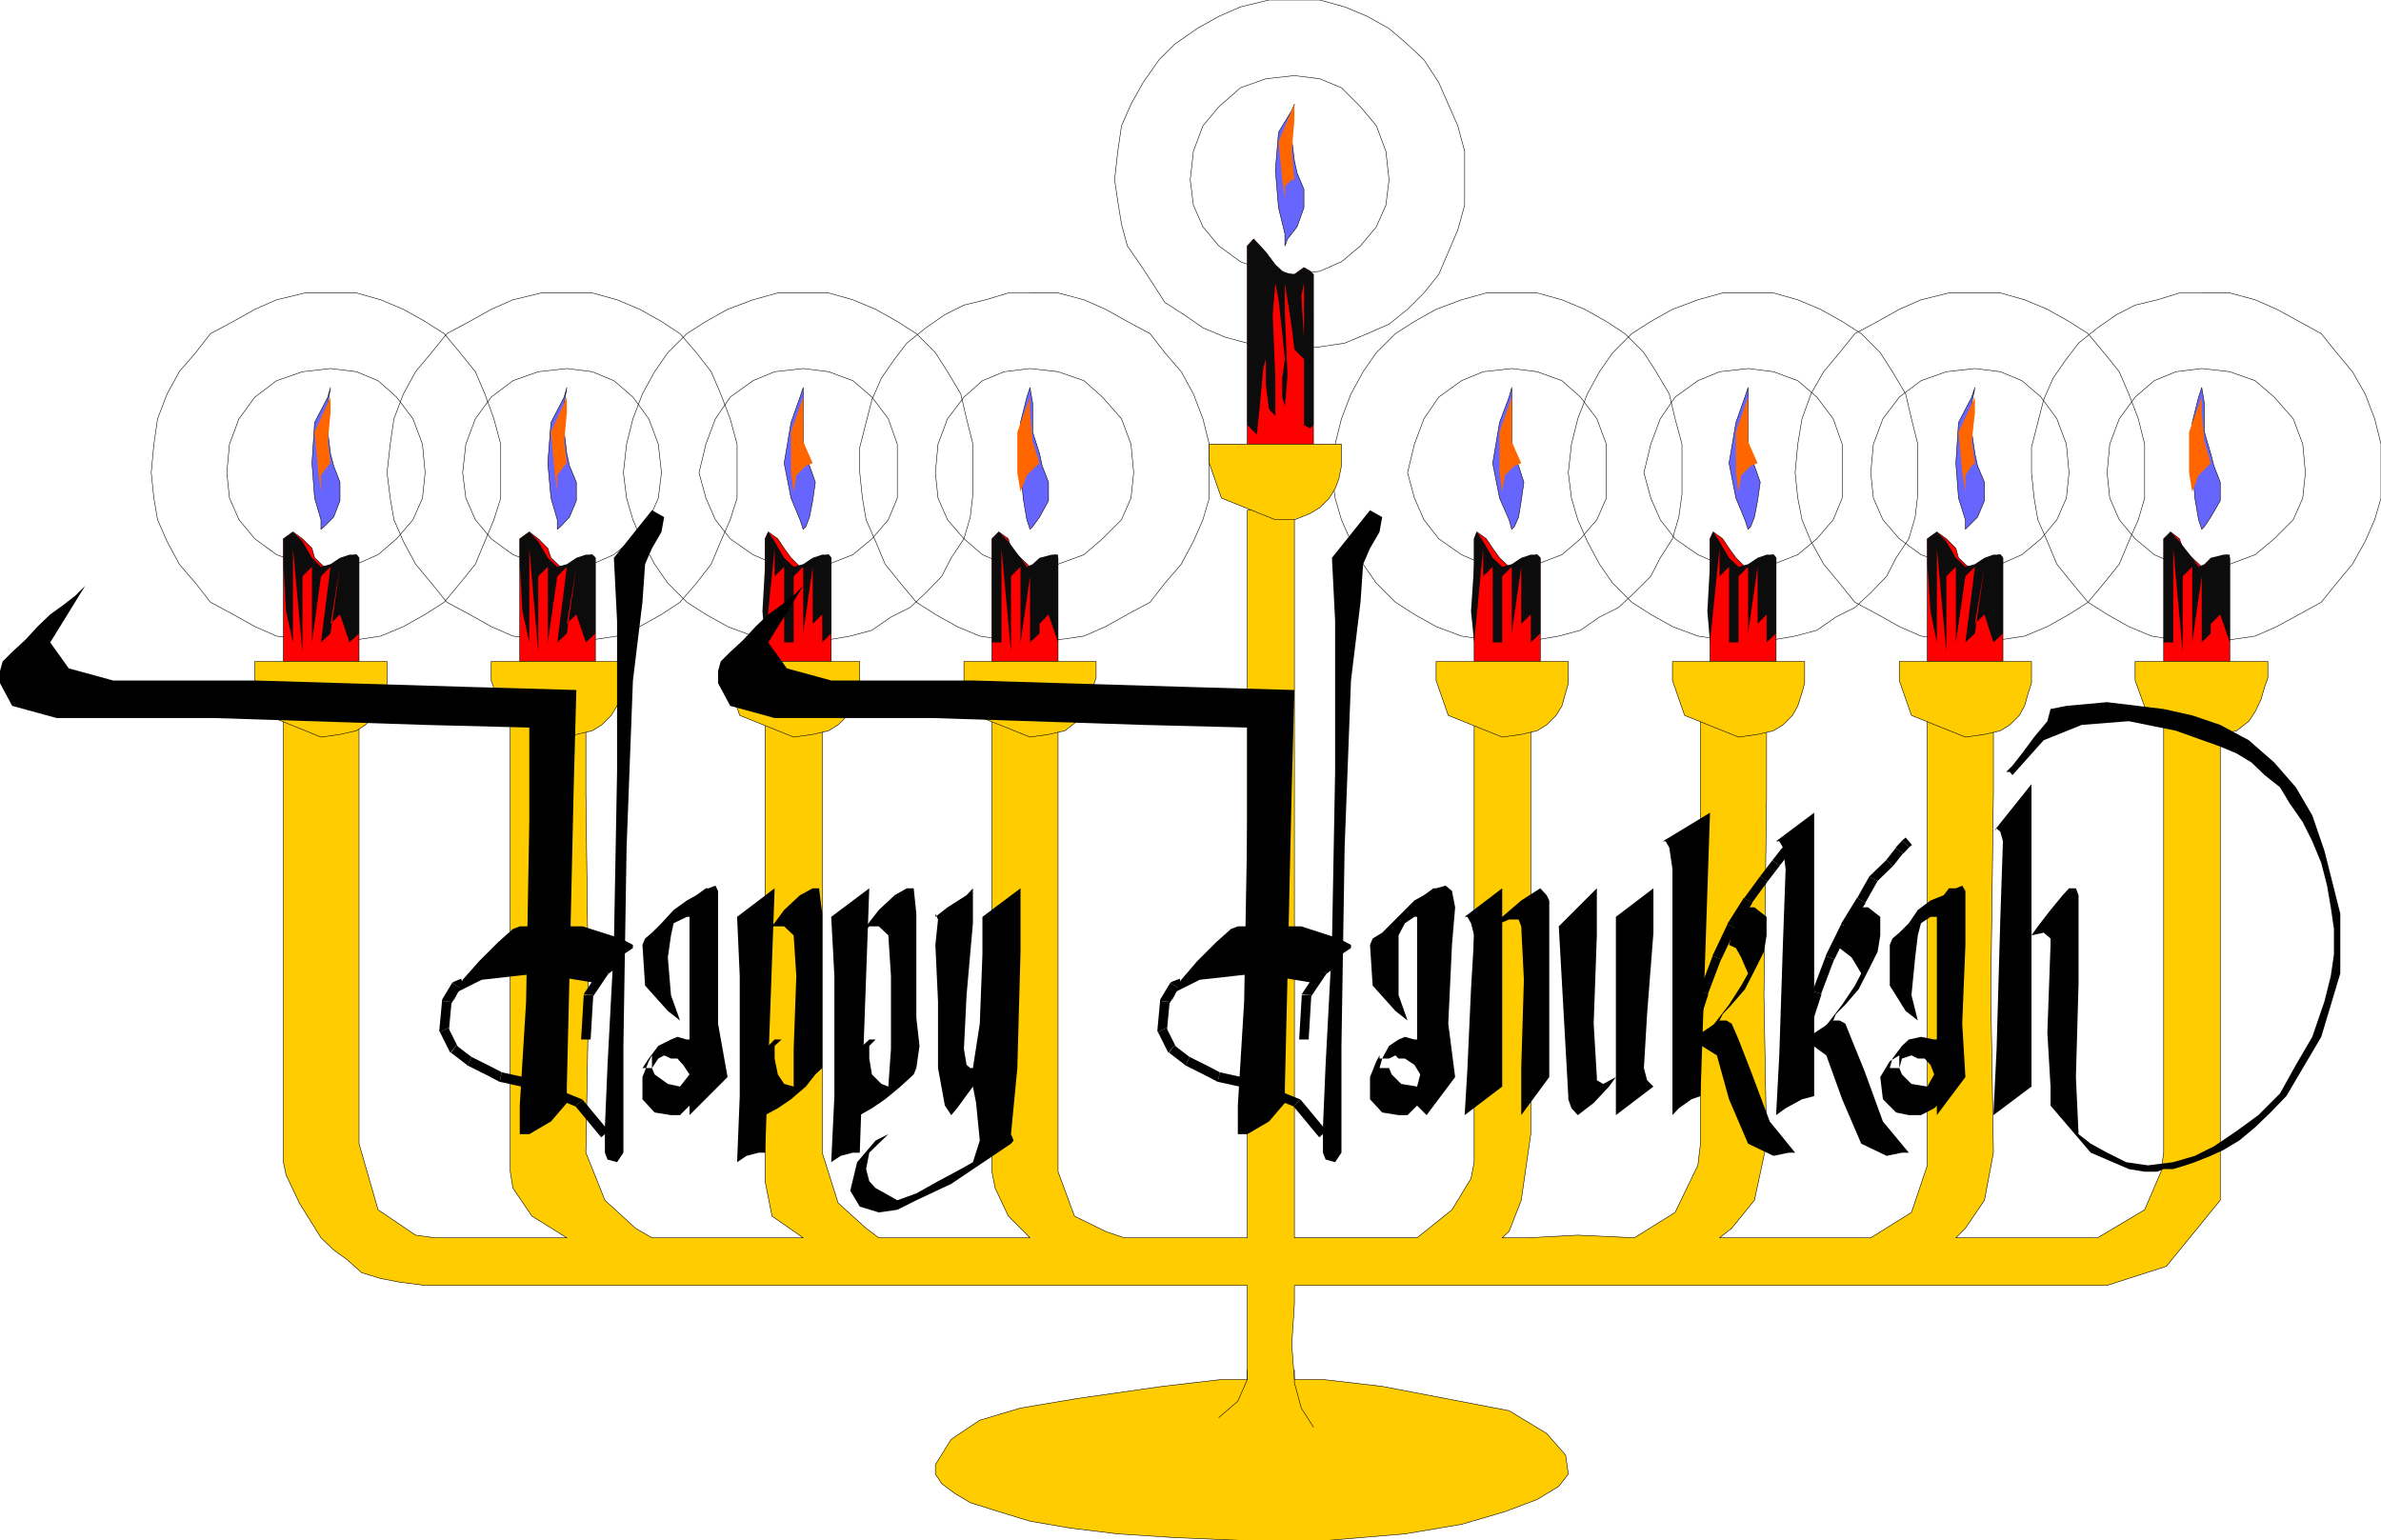 <svg xmlns="http://www.w3.org/2000/svg" fill-rule="evenodd" height="2.913in" preserveAspectRatio="none" stroke-linecap="round" viewBox="0 0 4503 2913" width="4.503in"><style>.pen0{stroke:#000;stroke-width:1;stroke-linejoin:round}.brush2{fill:#000}.pen1{stroke:none}.brush3{fill:red}.brush4{fill:#0c0c0c}.brush5{fill:#66f}.brush6{fill:#f60}.brush7{fill:#fc0}</style><path class="pen0" fill="none" d="m2859 697 48 6 47 17 35 31 31 41 18 48v54h0v48l-18 41-31 36-35 30-47 18-48 5h0l-54-5-41-18-43-30-28-36-18-41-13-48h0l13-54 18-48 28-41 43-31 41-17 54-6"/><path class="pen0" fill="none" d="M2859 554h48l47 13 43 18 41 23 35 23 36 36 23 36 25 42 11 47 13 48v54h0v41l-6 43-12 41-23 36-18 35-31 31-30 28-36 18-36 25-41 11-41 7-48 5h0l-48-5-47-7-48-18-41-23-36-23-36-36-25-36-23-43-18-41-12-41-6-48h0l6-54 12-48 18-47 23-42 25-36 36-36 36-23 41-23 48-18 47-13h48"/><path class="pen1 brush3" d="M2913 1251v-196l-6-6-18 6-12 17h-23l-18-17-13-18-12-18-18-13-5 13v232h125z"/><path class="pen0" fill="none" d="M2913 1251v-196l-6-6-18 6-12 17h0-23l-18-17-13-18h0l-12-18-18-13-5 13h0v232h125"/><path class="pen1 brush4" d="m2788 1215 17-178v196-143l18-18v143h18v-125l18-18v143-17l18-126v108l18-18v53l18-17v-143l-6-6h-12l-18 6-18 12-18 5-18-17-18-31-12-18-5 13v48l-6 89 6 59z"/><path class="pen1 brush5" d="m2859 1001 5-5 8-18 5-31 5-35-10-31-13-23V733l-5 18-18 48-13 77 13 66 18 41 5 18z"/><path class="pen0" fill="none" d="m2859 1001 5-5 8-18 5-31h0l5-35-10-31-13-23h0V733h0l-5 18-18 48-13 77h0l13 66 18 41 5 18"/><path class="pen1 brush6" d="m2877 876-13 5-18 18-5 31-5-36v-77l23-66v84l18 41z"/><path class="pen0" fill="none" d="m3306 697 48 6 46 17 36 31 31 41 17 48v54h0v48l-17 41-31 36-36 30-46 18-48 5h0l-54-5-41-18-43-30-28-36-18-41-13-48h0l13-54 18-48 28-41 43-31 41-17 54-6"/><path class="pen0" fill="none" d="M3306 554h48l46 13 43 18 41 23 36 23 36 36 23 36 25 42 11 47 12 48v54h0v41l-5 43-12 41-24 36-18 35-30 31-30 28-36 18-36 25-41 11-41 7-48 5h0l-48-5-47-7-48-18-41-23-36-23-36-36-25-36-23-43-18-41-12-41-6-48h0l6-54 12-48 18-47 23-42 25-36 36-36 36-23 41-23 48-18 47-13h48"/><path class="pen1 brush3" d="M3359 1251v-196l-5-6-18 6-12 17h-24l-17-17-13-18-12-18-18-13-6 13v232h125z"/><path class="pen0" fill="none" d="M3359 1251v-196l-5-6-18 6-12 17h0-24l-17-17-13-18h0l-12-18-18-13-6 13h0v232h125"/><path class="pen1 brush4" d="m3234 1215 18-178v196-143l18-18v143h18v-125l18-18v143-17l18-126v108l17-18v53l18-17v-143l-5-6h-13l-17 6-18 12-18 5-18-17-18-31-12-18-6 13v48l-5 89 5 59z"/><path class="pen1 brush5" d="m3306 1001 5-5 7-18 6-31 5-35-11-31-12-23V733l-6 18-17 48-13 77 13 66 17 41 6 18z"/><path class="pen0" fill="none" d="m3306 1001 5-5 7-18 6-31h0l5-35-11-31-12-23h0V733h0l-6 18-17 48-13 77h0l13 66 17 41 6 18"/><path class="pen1 brush6" d="m3324 876-13 5-18 18-5 31-5-36v-77l23-66v84l18 41z"/><path class="pen0" fill="none" d="m3735 697 48 6 41 17 36 31 30 41 18 48 5 54h0l-5 48-18 41-30 36-36 30-41 18-48 5h0l-54-5-48-18-41-30-31-36-18-41-5-48h0l5-54 18-48 31-41 41-31 48-17 54-6"/><path class="pen0" fill="none" d="M3735 554h48l46 13 43 18 41 23 36 23 30 36 29 36 18 42 18 47 12 48v54h0v48l-12 41-18 41-18 43-29 36-30 36-36 23-41 23-43 18-46 7-48 5h0l-49-5-53-7-41-18-41-23-43-23-29-36-30-36-24-43-17-41-8-41-5-48h0l5-54 8-48 17-47 24-42 30-36 29-36 43-23 41-23 41-18 53-13h49"/><path class="pen1 brush3" d="M3788 1251v-196l-5-6-25 6-23 17h-13l-18-17-5-18-18-18-18-13-18 13v232h143z"/><path class="pen0" fill="none" d="M3788 1251v-196l-5-6-25 6-23 17h0-13l-18-17-5-18h0l-18-18-18-13-18 13h0v232h143"/><path class="pen1 brush4" d="M3663 1215v-178l18 196v-143l18-18v143l18-125 18-18-18 143 18-17 18-126-18 108 18-18 17 53 18-17v-143l-5-6h-13l-17 6-18 12-18 5-18-17-18-31-18-18-18 13v48l6 89 12 59z"/><path class="pen1 brush5" d="m3717 1001 5-5 18-18 13-31v-35l-13-31-5-23-6-41v-54l6-30-6 18-25 48-5 77 5 66 13 41v18z"/><path class="pen0" fill="none" d="m3717 1001 5-5 18-18 13-31h0v-35l-13-31-5-23h0l-6-41v-54l6-30h0l-6 18-25 48-5 77h0l5 66 13 41v18"/><path class="pen1 brush6" d="m3735 876-6 5-12 18v31l-6-36-7-77 31-66v30l-6 54 6 41z"/><path class="pen0" fill="none" d="m4164 697 53 6 48 17 36 31 36 41 18 48 5 54h0l-5 48-18 41-36 36-36 30-48 18-53 5h0l-49-5-41-18-36-30-30-36-18-41-5-48h0l5-54 18-48 30-41 36-31 41-17 49-6"/><path class="pen0" fill="none" d="M4164 554h53l48 13 41 18 42 23 42 23 29 36 30 36 24 42 18 47 12 48v54h0v48l-12 41-18 41-24 43-30 36-29 36-42 23-42 23-41 18-48 7-53 5h0l-49-5-46-7-43-18-41-23-36-23-30-36-29-36-18-43-18-41-7-41-5-48h0v-48l12-47 11-43 18-41 25-36 23-30 36-29 36-25 35-18 42-10 42-13h42"/><path class="pen1 brush3" d="M4217 1251v-196l-5-6-13 6-18 17h-17l-18-17-18-18-6-18-17-13-13 13v232h125z"/><path class="pen0" fill="none" d="M4217 1251v-196l-5-6-13 6-18 17h0-17l-18-17-18-18h0l-6-18-17-13-13 13h0v232h125"/><path class="pen1 brush4" d="M4092 1215h18v-178l18 196v-143l18-18v143l18-125v-18 143l17-17v-126 108l18-18 18 53v-166h-12l-24 6-12 12-11 5-12-17-24-31-17-18-13 13v196z"/><path class="pen1 brush5" d="m4164 1001 5-5 12-18 18-31v-35l-12-31-6-23-12-41v-54l-5-30-6 18-12 48v77l5 66 7 41 6 18z"/><path class="pen0" fill="none" d="m4164 1001 5-5 12-18 18-31h0v-35l-12-31-6-23h0l-12-41v-54l-5-30h0l-6 18-12 48v77h0l5 66 7 41 6 18"/><path class="pen1 brush6" d="m4181 876-5 5-18 18-12 31-6-36v-77l24-66v30l5 54 12 41z"/><path class="pen0" fill="none" d="m1948 697 53 6 49 17 35 31 36 41 18 48 5 54h0l-5 48-18 41-36 36-35 30-49 18-53 5h0l-49-5-41-18-35-30-31-36-18-41-5-48h0l5-54 18-48 31-41 35-31 41-17 49-6"/><path class="pen0" fill="none" d="M1948 554h53l49 13 41 18 41 23 43 23 28 36 31 36 23 42 18 47 12 48v54h0v48l-12 41-18 41-23 43-31 36-28 36-43 23-41 23-41 18-49 7-53 5h0l-49-5-46-7-43-18-41-23-36-23-30-36-29-36-18-43-18-41-7-41-5-48h0v-48l12-47 11-43 18-41 25-36 23-30 36-29 36-25 36-18 41-10 43-13h41"/><path class="pen1 brush3" d="M2001 1251v-196l-5-6-13 6-17 17h-18l-18-17-18-18-5-18-18-13-13 13v232h125z"/><path class="pen0" fill="none" d="M2001 1251v-196l-5-6-13 6-17 17h0-18l-18-17-18-18h0l-5-18-18-13-13 13h0v232h125"/><path class="pen1 brush4" d="M1876 1215h18v-178l18 196v-143l18-18v143l18-125v-18 143l18-17v-126 108l17-18 18 53v-166h-12l-23 6-13 12-11 5-12-17-23-31-18-18-13 13v196z"/><path class="pen1 brush5" d="m1948 1001 5-5 13-18 17-31v-35l-12-31-5-23-13-41v-54l-5-30-6 18-12 48v77l5 66 7 41 6 18z"/><path class="pen0" fill="none" d="m1948 1001 5-5 13-18 17-31h0v-35l-12-31-5-23h0l-13-41v-54l-5-30h0l-6 18-12 48v77h0l5 66 7 41 6 18"/><path class="pen1 brush6" d="m1966 876-6 5-18 18-12 31-6-36v-77l24-66v30l5 54 13 41z"/><path class="pen0" fill="none" d="m1519 697 48 6 46 17 36 31 31 41 17 48v54h0v48l-17 41-31 36-36 30-46 18-48 5h0l-54-5-41-18-43-30-28-36-18-41-13-48h0l13-54 18-48 28-41 43-31 41-17 54-6"/><path class="pen0" fill="none" d="M1519 554h48l46 13 43 18 41 23 36 23 36 36 23 36 25 42 11 47 12 48v54h0v41l-5 43-12 41-24 36-18 35-30 31-30 28-36 18-36 25-41 11-41 7-48 5h0l-48-5-47-7-48-18-41-23-36-23-36-36-25-36-23-43-18-41-12-41-6-48h0l6-54 12-48 18-47 23-42 25-36 36-36 36-23 41-23 48-18 47-13h48"/><path class="pen1 brush3" d="M1572 1251v-196l-5-6-18 6-12 17h-24l-17-17-13-18-12-18-18-13-6 13v232h125z"/><path class="pen0" fill="none" d="M1572 1251v-196l-5-6-18 6-12 17h0-24l-17-17-13-18h0l-12-18-18-13-6 13h0v232h125"/><path class="pen1 brush4" d="m1447 1215 18-178v196-143l18-18v143h18v-125l18-18v143-17l18-126v108l18-18v53l17-17v-143l-5-6h-12l-18 6-18 12-18 5-18-17-18-31-12-18-6 13v48l-5 89 5 59z"/><path class="pen1 brush5" d="m1519 1001 5-5 7-18 6-31 5-35-11-31-12-23V733l-6 18-17 48-13 77 13 66 17 41 6 18z"/><path class="pen0" fill="none" d="m1519 1001 5-5 7-18 6-31h0l5-35-11-31-12-23h0V733h0l-6 18-17 48-13 77h0l13 66 17 41 6 18"/><path class="pen1 brush6" d="m1537 876-13 5-18 18-5 31-5-36v-77l23-66v84l18 41z"/><path class="pen0" fill="none" d="m1072 697 48 6 41 17 36 31 30 41 18 48 6 54h0l-6 48-18 41-30 36-36 30-41 18-48 5h0l-54-5-48-18-41-30-30-36-18-41-6-48h0l6-54 18-48 30-41 41-31 48-17 54-6"/><path class="pen0" fill="none" d="M1072 554h48l47 13 43 18 41 23 35 23 31 36 28 36 18 42 18 47 13 48v54h0v48l-13 41-18 41-18 43-28 36-31 36-35 23-41 23-43 18-47 7-48 5h0l-48-5-54-7-41-18-41-23-43-23-29-36-30-36-23-43-18-41-7-41-6-48h0l6-54 7-48 18-47 23-42 30-36 29-36 43-23 41-23 41-18 54-13h48"/><path class="pen1 brush3" d="M1126 1251v-196l-6-6-25 6-23 17h-12l-18-17-6-18-18-18-17-13-18 13v232h143z"/><path class="pen0" fill="none" d="M1126 1251v-196l-6-6-25 6-23 17h0-12l-18-17-6-18h0l-18-18-17-13-18 13h0v232h143"/><path class="pen1 brush4" d="M1001 1215v-178l17 196v-143l18-18v143l18-125 18-18-18 143 18-17 18-126-18 108 18-18 18 53 18-17v-143l-6-6h-12l-18 6-18 12-18 5-18-17-18-31-17-18-18 13v48l5 89 13 59z"/><path class="pen1 brush5" d="m1054 1001 6-5 17-18 13-31v-35l-13-31-5-23-5-41v-54l5-30-5 18-25 48-6 77 6 66 12 41v18z"/><path class="pen0" fill="none" d="m1054 1001 6-5 17-18 13-31h0v-35l-13-31-5-23h0l-5-41v-54l5-30h0l-5 18-25 48-6 77h0l6 66 12 41v18"/><path class="pen1 brush6" d="m1072 876-5 5-13 18v31l-5-36-7-77 30-66v30l-5 54 5 41z"/><path class="pen0" fill="none" d="m625 697 49 6 41 17 35 31 31 41 18 48 5 54h0l-5 48-18 41-31 36-35 30-41 18-49 5h0l-53-5-49-18-41-30-30-36-18-41-5-48h0l5-54 18-48 30-41 41-31 49-17 53-6"/><path class="pen0" fill="none" d="M625 554h49l46 13 43 18 41 23 36 23 30 36 29 36 18 42 17 47 13 48v54h0v48l-13 41-17 41-18 43-29 36-30 36-36 23-41 23-43 18-46 7-49 5h0l-48-5-54-7-41-18-41-23-43-23-28-36-31-36-23-43-18-41-7-41-5-48h0l5-54 7-48 18-47 23-42 31-36 28-36 43-23 41-23 41-18 54-13h48"/><path class="pen1 brush3" d="M679 1251v-196l-5-6-25 6-24 17h-12l-18-17-5-18-18-18-18-13-18 13v232h143z"/><path class="pen0" fill="none" d="M679 1251v-196l-5-6-25 6-24 17h0-12l-18-17-5-18h0l-18-18-18-13-18 13h0v232h143"/><path class="pen1 brush4" d="M554 1215v-178l18 196v-143l18-18v143l17-125 18-18-18 143 18-17 18-126-18 108 18-18 18 53 18-17v-143l-5-6h-13l-18 6-18 12-18 5-17-17-18-31-18-18-18 13v48l5 89 13 59z"/><path class="pen1 brush5" d="m607 1001 6-5 18-18 12-31v-35l-12-31-6-23-5-41v-54l5-30-5 18-25 48-5 77 5 66 12 41v18z"/><path class="pen0" fill="none" d="m607 1001 6-5 18-18 12-31h0v-35l-12-31-6-23h0l-5-41v-54l5-30h0l-5 18-25 48-5 77h0l5 66 12 41v18"/><path class="pen1 brush6" d="m625 876-5 5-13 18v31l-5-36-7-77 30-66v30l-5 54 5 41z"/><path class="pen0" fill="none" d="m2448 143 48 6 41 17 36 36 30 36 18 48 6 54h0l-6 48-18 41-30 36-36 30-41 18-48 6h0l-54-6-48-18-41-30-30-36-18-41-6-48h0l6-54 18-48 30-36 41-36 48-17 54-6"/><path class="pen0" fill="none" d="M2448 0h48l47 13 43 18 41 23 35 30 31 29 28 43 18 41 18 41 13 48v54h0v48l-13 47-18 42-18 42-28 35-31 31-35 28-41 18-43 18-47 7-48 5h0-48l-41-12-41-11-43-18-36-25-36-23-23-36-23-35-25-36-11-41-7-43-6-41h0l6-54 7-48 18-41 23-41 30-43 29-29 43-30 41-23 41-18 54-13h48"/><path class="pen1 brush5" d="m2430 465 5-13 18-23 13-36v-35l-13-31-5-23-5-41v-43l5-23-5 12-25 41-6 72 6 71 12 49v23z"/><path class="pen0" fill="none" d="m2430 465 5-13 18-23 13-36h0v-35l-13-31-5-23h0l-5-41v-43l5-23h0l-5 12-25 41-6 72h0l6 71 12 49v23"/><path class="pen1 brush6" d="M2448 340h-5l-13 12v24l-5-36-7-72 30-71v30l-5 59 5 54z"/><path class="pen1 brush3" d="M2484 840V519l-6-6-12-7-18 13h-13l-10-6-13-12-18-24-23-25-12 13v375h125z"/><path class="pen0" fill="none" d="M2484 840V519l-6-6-12-7-18 13h0-13l-10-6-13-12h0l-18-24-23-25-12 13h0v375h125"/><path class="pen1 brush4" d="m2359 804 18 18 5-48 7-77 5-18v49l6 46 12 13v-72l-5-120 5-59 6 31 7 64 5 48-5 36v36l5 18 5-59-5-115v-59l5 31 8 53 5 41 13 13 5 5v-41l-5-78 5-24v268l12 6 6-6V519l-6-6-12-7-18 13h-5l-18-6-13-12-18-24-23-25-12 13v339z"/><path class="pen1 brush7" d="M2788 1376v822l-6 31-36 59-66 53h-232V965h-89v1376h-233l-35-12-59-29-31-84v-875h-125v875l6 31 25 53 41 41h-286l-24-18-53-48-30-95v-875h-108v929l13 66 59 41h-286l-31-18-58-53-36-90 5-286-5-393v-196H965v911l5 31 36 53 66 41H822l-36-5-71-48-36-125v-858H536v893l5 24 25 53 41 66 24 23 25 18 28 25 36 11 36 7 48 6h1555v178h-49l-112 13-161 23-107 18-77 23-54 36-30 48v18l12 18 24 18 30 18 54 17 59 18 76 13 90 11 107 7 120 5h173l143-12 107-18 82-24 61-23 41-25 18-23-5-36-36-41-71-43-120-23-120-23-112-13h-54l-5-66 5-77v-35h1537l112-36 102-125v-965h-107v875l-5 36-31 72-89 53h-268l18-18 36-53 17-90-5-303 5-381v-191h-125v899l-30 89-77 48h-286l23-18 43-53 23-107-5-281 5-375v-184h-125v840l-5 41-43 89-77 48-107-5-95 5h-48l13-12 23-59 18-125v-840h-107v71z"/><path class="pen0" fill="none" d="M2788 1376v822l-6 31-36 59-66 53h0-232V965h-89v1376h-233l-35-12-59-29-31-84h0v-875h0-125v875l6 31 25 53 41 41h0-286l-24-18-53-48-30-95h0v-875h0-108v929l13 66 59 41h0-286l-31-18-58-53-36-90h0l5-286-5-393v-196h0-143v911l5 31 36 53 66 41h0-250l-36-5-71-48-36-125h0v-858h0-143v893l5 24 25 53 41 66h0l24 23 25 18 28 25 36 11 36 7 48 6h1555v178h-49l-112 13-161 23h0l-107 18-77 23-54 36-30 48h0v18l12 18 24 18 30 18 54 17 59 18 76 13 90 11 107 7 120 5h173l143-12 107-18 82-24 61-23 41-25 18-23h0l-5-36-36-41-71-43-120-23h0l-120-23-112-13h-54 0l-5-66 5-77v-35h1537l112-36 102-125h0v-965h-107v875l-5 36-31 72-89 53h0-268l18-18 36-53 17-90h0l-5-303 5-381v-191h0-125v899l-30 89-77 48h0-286l23-18 43-53 23-107h0l-5-281 5-375v-184h0-125v840l-5 41-43 89-77 48h0l-107-5-95 5h-48 0l13-12 23-59 18-125h0v-840h0-107v71"/><path class="pen1 brush7" d="m3288 1394 36-5 30-7 18-11 18-18 10-18 8-25 5-18v-41h-250v36l23 66 102 41z"/><path class="pen0" fill="none" d="m3288 1394 36-5 30-7 18-11 18-18 10-18 8-25 5-18v-41h0-250v36l23 66 102 41"/><path class="pen1 brush7" d="m3717 1394 36-5 30-7 18-11 18-18 10-18 7-25 6-18v-41h-250v36l23 66 102 41z"/><path class="pen0" fill="none" d="m3717 1394 36-5 30-7 18-11 18-18 10-18 7-25 6-18v-41h0-250v36l23 66 102 41"/><path class="pen1 brush7" d="m4164 1394 35-5 31-7 23-18 12-18 11-23 7-24 6-17v-31h-251v36l24 66 102 41z"/><path class="pen0" fill="none" d="m4164 1394 35-5 31-7 23-18 12-18 11-23 7-24 6-17v-31h0-251v36l24 66 102 41"/><path class="pen1 brush7" d="m1948 1394 35-5 31-7 23-18 13-18 10-23 7-24 6-17v-31h-250v36l23 66 102 41z"/><path class="pen0" fill="none" d="m1948 1394 35-5 31-7 23-18 13-18 10-23 7-24 6-17v-31h0-250v36l23 66 102 41"/><path class="pen1 brush7" d="m1501 1394 36-5 30-7 18-11 18-18 10-18 8-25 5-18v-41h-250v36l23 66 102 41z"/><path class="pen0" fill="none" d="m1501 1394 36-5 30-7 18-11 18-18 10-18 8-25 5-18v-41h0-250v36l23 66 102 41"/><path class="pen1 brush7" d="m1054 1394 36-5 30-7 18-11 18-18 11-18 7-25 5-18v-41H929v36l23 66 102 41z"/><path class="pen0" fill="none" d="m1054 1394 36-5 30-7 18-11 18-18 11-18 7-25 5-18v-41h0-250v36l23 66 102 41"/><path class="pen1 brush7" d="m607 1394 36-5 31-7 17-11 18-18 11-18 7-25 5-18v-41H482v36l24 66 101 41z"/><path class="pen0" fill="none" d="m607 1394 36-5 31-7 17-11 18-18 11-18 7-25 5-18v-41h0-250v36l24 66 101 41"/><path class="pen1 brush7" d="m2841 1394 36-5 30-7 18-11 18-18 11-18 7-25 5-18v-41h-250v36l23 66 102 41z"/><path class="pen0" fill="none" d="m2841 1394 36-5 30-7 18-11 18-18 11-18 7-25 5-18v-41h0-250v36l23 66 102 41m-482 1197v18l-18 41-36 31m143-90v24l13 48 23 36"/><path class="pen1 brush2" d="m161 1108-6 6-12 12-23 18-25 18-24 23-23 25-25 23-18 18-5 18v23l23 43 84 23h298l399 13 197 5v179l-6 339-12 197v54h18l41-24 30-35v-31l5-209 8-357 5-184-209-6-399-12H214l-84-23-35-49 66-107z"/><path class="pen1 brush2" d="m1197 1787-23-12-72-23H983l-13 5-28 25-36 36-31 35-17 41 5-17 48-24 107-12 108 18 12-13 18-18 23-23 18-12v-6z"/><path class="pen1 brush2" fill-rule="nonzero" d="m1151 1841-2 2 17-13-10-14-17 13-2 2 2-2-2 1-1 1z"/><path class="pen1 brush2" fill-rule="nonzero" d="m1122 1882-2 5 31-46-14-10-31 46-2 5 1-5-1 2v2z"/><path class="pen1 brush2" fill-rule="nonzero" d="M1108 1966h9l5-84h-18l-5 84h9zm-237-97-5 3 12-5-6-16-12 5-5 3 4-3-2 1-2 2z"/><path class="pen1 brush2" fill-rule="nonzero" d="m854 1895-1 4 18-30-16-10-18 30-1 4 1-4-1 2v2z"/><path class="pen1 brush2" fill-rule="nonzero" d="m848 1944 1 5 5-54-18-2-5 54 1 5-1-5v3l1 2z"/><path class="pen1 brush2" fill-rule="nonzero" d="m848 1944-8 4-8 4-1-5v3l1 2zm15 33 3 3-18-36-16 8 18 36 3 3-3-3 1 2 1 1z"/><path class="pen1 brush2" fill-rule="nonzero" d="m892 1999 1 1-30-23-10 14 30 23 1 1-2-1 1 1h1z"/><path class="pen1 brush2" fill-rule="nonzero" d="m928 2017-36-18-8 16 36 18zm21 11 2 1-23-12-8 16 23 12 2 1-2-1 1 1h1z"/><path class="pen1 brush2" fill-rule="nonzero" d="m949 2028-2 9-2 9-2-1 1 1h1z"/><path class="pen1 brush2" fill-rule="nonzero" d="m1009 2042-1-1-59-13-4 18 59 13-1-1 6-16v-1h-1z"/><path class="pen1 brush2" fill-rule="nonzero" d="m1102 2080-4-2-89-36-6 16 89 36-4-2 14-12-2-1-2-1z"/><path class="pen1 brush2" fill-rule="nonzero" d="m1144 2145 7-6-49-59-14 12 49 59 7-6z"/><path class="pen1 brush2" d="m1233 965-72 90 6 119v286l-6 327-12 227-5 118v48l5 13 18 5 12-18v-202l6-375 12-316 18-148 5-72 13-30 18-31 5-28-23-13zm0 1055h-18l12-18 18-24 24-12 12-5 18 5h5v-232h-5l-25 12-5 23-6 42 6 71 17 48-23-18-43-48-5-77 5-12 13-11 18-18 23-25 25-18 18-10 18-13h5l13-5 5 10v251l18 101-72 72v-18l-5 5-13 13h-17l-31-5-23-25v-42l12-30 6-11v24l5 12 25 18 23 5 18-23-12-18-11-12h-12l-13-6-11 6-12 18zm161-286 71-54-18 500h-12l-23 6-18 12 5-125v-227l-5-112z"/><path class="pen1 brush2" d="m1447 1769 13-17 23-31 30-28 24-13h12l6 48v292l-13 12-18 23-28 24-25 17-24 13-5-30 5-59v-36l6-6 12-12h18-5l-13 12v24l6 30 12 18 18 5v-71l5-138-5-77-18-17h-23l-13 17zm125-35 72-54-18 500h-13l-23 6-18 12 6-125v-227l-6-112z"/><path class="pen1 brush2" d="m1626 1769 12-17 24-31 30-28 23-13h13l5 48v197l6 53-6 42-5 12-25 23-29 24-25 17-23 13-5-30 5-59v-36l5-6 13-12h18-6l-12 12v24l5 30 18 18 13 5 5-71v-138l-5-77-18-17h-18l-18 17z"/><path class="pen1 brush2" d="m1840 1680-12 13-36 23-23 18v-6l5 11-5 48 5 107v126l13 71 12 18 11-13 30-41 6 31 7 71-13 41-23 13-43 23-41 23-36 13-23-13-18-10-12-13-6-23 6-31 36-35-24 12-35 41-13 54 18 30 36 11 35-5 36-18 66-31 113-76 5-6-5-12 12-125 6-220v-120l-72 54v71l-5 131-13 84h-5l-7-6-5-30 5-102 12-136v-66z"/><path class="pen1 brush2" d="m1519 1108-6 6-12 12-23 18-25 18-24 23-23 25-25 23-18 18-5 18v23l23 43 84 23h299l398 13 197 5v179l-6 339-12 197v54h18l41-24 30-35v-31l5-209 8-357 5-184-209-6-399-12h-268l-84-23-35-49 66-107z"/><path class="pen1 brush2" d="m2555 1787-23-12-71-23h-120l-13 5-28 25-36 36-30 35-18 41 5-17 48-24 108-12 107 18 12-13 18-18 23-23 18-12v-6z"/><path class="pen1 brush2" fill-rule="nonzero" d="m2509 1841-2 2 17-13-10-14-17 13-2 2 2-2-2 1-1 1z"/><path class="pen1 brush2" fill-rule="nonzero" d="m2480 1882-2 5 31-46-14-10-31 46-2 5 1-5-1 2v2z"/><path class="pen1 brush2" fill-rule="nonzero" d="M2466 1966h9l5-84h-18l-5 84h9zm-237-97-5 3 13-5-6-16-13 5-5 3 4-3-2 1-2 2z"/><path class="pen1 brush2" fill-rule="nonzero" d="m2212 1895-1 4 18-30-16-10-18 30-1 4 1-4-1 2v2z"/><path class="pen1 brush2" fill-rule="nonzero" d="m2206 1944 1 5 5-54-18-2-5 54 1 5-1-5v3l1 2z"/><path class="pen1 brush2" fill-rule="nonzero" d="m2206 1944-8 4-8 4-1-5v3l1 2zm15 33 3 3-18-36-16 8 18 36 3 3-3-3 1 2 1 1z"/><path class="pen1 brush2" fill-rule="nonzero" d="m2250 1999 1 1-30-23-10 14 30 23 1 1-2-1 1 1h1z"/><path class="pen1 brush2" fill-rule="nonzero" d="m2286 2017-36-18-8 16 36 18zm21 11 2 1-23-12-8 16 23 12 2 1-2-1 1 1h1z"/><path class="pen1 brush2" fill-rule="nonzero" d="m2307 2028-2 9-2 9-2-1 1 1h1z"/><path class="pen1 brush2" fill-rule="nonzero" d="m2367 2042-1-1-59-13-4 18 59 13-1-1 6-16v-1h-1z"/><path class="pen1 brush2" fill-rule="nonzero" d="m2460 2080-4-2-89-36-6 16 89 36-4-2 14-12-2-1-2-1z"/><path class="pen1 brush2" fill-rule="nonzero" d="m2502 2145 7-6-49-59-14 12 49 59 7-6z"/><path class="pen1 brush2" d="m2591 965-72 90 6 119v286l-6 327-12 227-5 118v48l5 13 18 5 12-18v-202l6-375 12-316 18-148 5-72 13-30 18-31 5-28-23-13zm36 1055h-18l5-18 13-24 18-12 12-5 18 5h5v-232h-5l-18 12-12 23v113l17 48-23-18-43-48-5-77 5-12 18-11 18-18 25-25 18-18 18-10 18-13h5l18-5 12 10 6 31-6 71-7 149 13 101-54 72-18-18-5 5-13 13h-17l-31-5-23-25v-42l12-30 6-11v6h18v18l5 12 18 18 30 5 6-23-11-18-18-12h-12l-6-6-12 6v18zm965 0h-18l5-18 18-24 13-12 23-5 25 5h5v-232h-12l-18 12-6 23-5 42-7 71 12 48-23-18-30-48v-77l5-12 13-11 18-18 17-25 24-18 25-10 10-13h13l12-5 6 10v102l-6 149 6 101-54 72v-18l-5 5-25 13h-23l-24-5-25-25-5-42 18-30 18-11v24l5 12 18 18 30 5 13-23-7-18-11-12h-13l-12-6-18 6-5 18zm-751-340-71 54h5l7 12 6 23-6 102-7 154-5 84 71-54v-375z"/><path class="pen1 brush2" d="m2823 1752 18-18 36-31 36-23 12 13 5 10v334l-53 72v-89l5-167-5-101-5-13h-18l-31 13zm233 357 71-54-12-12-6-23 6-102 12-154v-84l-71 54v375zm0-72-13 18-29 31-30 23-12-13-6-17v-6l-18-321 72-72v89l-6 167 6 101v6l12 7 24-13zm178-500-89 54h5l7 12 6 41v465l12-13 24-17 17-6 18-536z"/><path class="pen1 brush2" fill-rule="nonzero" d="m3396 1602 5-5-12-12-5 5z"/><path class="pen1 brush2" fill-rule="nonzero" d="m3384 1614-1 1 13-13-12-12-13 13-1 1z"/><path class="pen1 brush2" fill-rule="nonzero" d="m3366 1637 18-23-14-10-18 23z"/><path class="pen1 brush2" fill-rule="nonzero" d="m3343 1667 23-30-14-10-23 30z"/><path class="pen1 brush2" fill-rule="nonzero" d="M3314 1708h-1l30-41-14-10-30 41h-1z"/><path class="pen1 brush2" fill-rule="nonzero" d="M3283 1756v1l31-49-16-10-31 49v1z"/><path class="pen1 brush2" fill-rule="nonzero" d="M3255 1814v1l28-59-16-8-28 59v1z"/><path class="pen1 brush2" fill-rule="nonzero" d="M3231 1880h-1l25-66-16-6-25 66h-1z"/><path class="pen1 brush2" fill-rule="nonzero" d="m3199 1948 9 3 23-71-18-6-23 71 9 3z"/><path class="pen1 brush2" d="M3306 1716h12l23 18v35l-5 31-18 36-18 35-25 29-17 18-6 12-36 36 13-13 18-23 23-30 23-36 13-23-13-30-10-18-13-6 5-18 13-35 18-18z"/><path class="pen1 brush2" d="M3252 1930h13l10 6 13 30 23 59 36 96 48 59h-12l-29 6-48-23-36-84-23-83-48-30 53-36z"/><path class="pen1 brush2" d="m3431 1537-72 54h6l7 12 5 41-5 138-7 214-6 113 18-13 31-17 23-6v-536z"/><path class="pen1 brush2" fill-rule="nonzero" d="m3611 1602-1 1 6-5-12-14-6 5-1 1z"/><path class="pen1 brush2" fill-rule="nonzero" d="M3599 1614v1l12-13-14-12-12 13v1z"/><path class="pen1 brush2" fill-rule="nonzero" d="m3580 1638 1-1 18-23-14-10-18 23 1-1z"/><path class="pen1 brush2" fill-rule="nonzero" d="m3551 1666-2 2 31-30-12-12-31 30-2 2 2-2-1 1-1 1z"/><path class="pen1 brush2" fill-rule="nonzero" d="M3528 1708v-1l23-41-16-8-23 41v-1z"/><path class="pen1 brush2" fill-rule="nonzero" d="M3498 1756v1l30-49-16-10-30 49v1z"/><path class="pen1 brush2" fill-rule="nonzero" d="M3469 1814v1l29-59-16-8-29 59v1z"/><path class="pen1 brush2" fill-rule="nonzero" d="M3445 1880h-1l25-66-16-6-25 66h-1z"/><path class="pen1 brush2" fill-rule="nonzero" d="m3413 1948 9 3 23-71-18-6-23 71 9 3z"/><path class="pen1 brush2" d="M3520 1716h13l23 18v35l-5 31-18 36-18 35-25 29-18 18-5 12-36 36 12-13 18-23 23-30 24-36 12-23-18-30-23-18-12-6 12-18 18-35 23-18z"/><path class="pen1 brush2" d="M3467 1930h12l11 6 12 30 24 59 35 96 49 59h-13l-29 6-48-23-36-84-30-83-41-30 54-36zm375-447-72 90 6-6 7 6 5 18-5 148-7 245-6 125 72-54v-572z"/><path class="pen1 brush2" d="m3842 1769 12-17 24-31 23-28 12-13h13l5 13v166l-5 178 5 108 23 18 31 17 36 18 41 6 48-6 41-12 36-18 43-29 41-30 41-41 30-54 31-53 23-67 12-48 6-41v-48l-6-41-7-41-11-43-17-41-18-36-25-36-18-30-29-23-25-24-28-17-31-13-84-30-89-18-89 7-72 29-59 66-5-6h-7l12-12 18-23 23-31 25-30 6-23 30-6 77-7 107 13 54 12 53 18 54 29 48 42 41 47 31 53 23 67 30 119v113l-36 120-66 112-30 31-29 28-30 25-30 18-24 11-30 12-18 6-23 7h-18l-12 5h-24l-30-5-72-31-76-89v-36l-6-102 6-166v-12l-13-11-23 5z"/><path class="pen1 brush7" d="M2412 983h36l30-12 18-11 18-18 11-18 7-18 5-25v-41h-250v36l23 66 102 41z"/><path class="pen0" fill="none" d="M2412 983h36l30-12 18-11 18-18 11-18 7-18 5-25v-41h0-250v36l23 66 102 41"/></svg>
